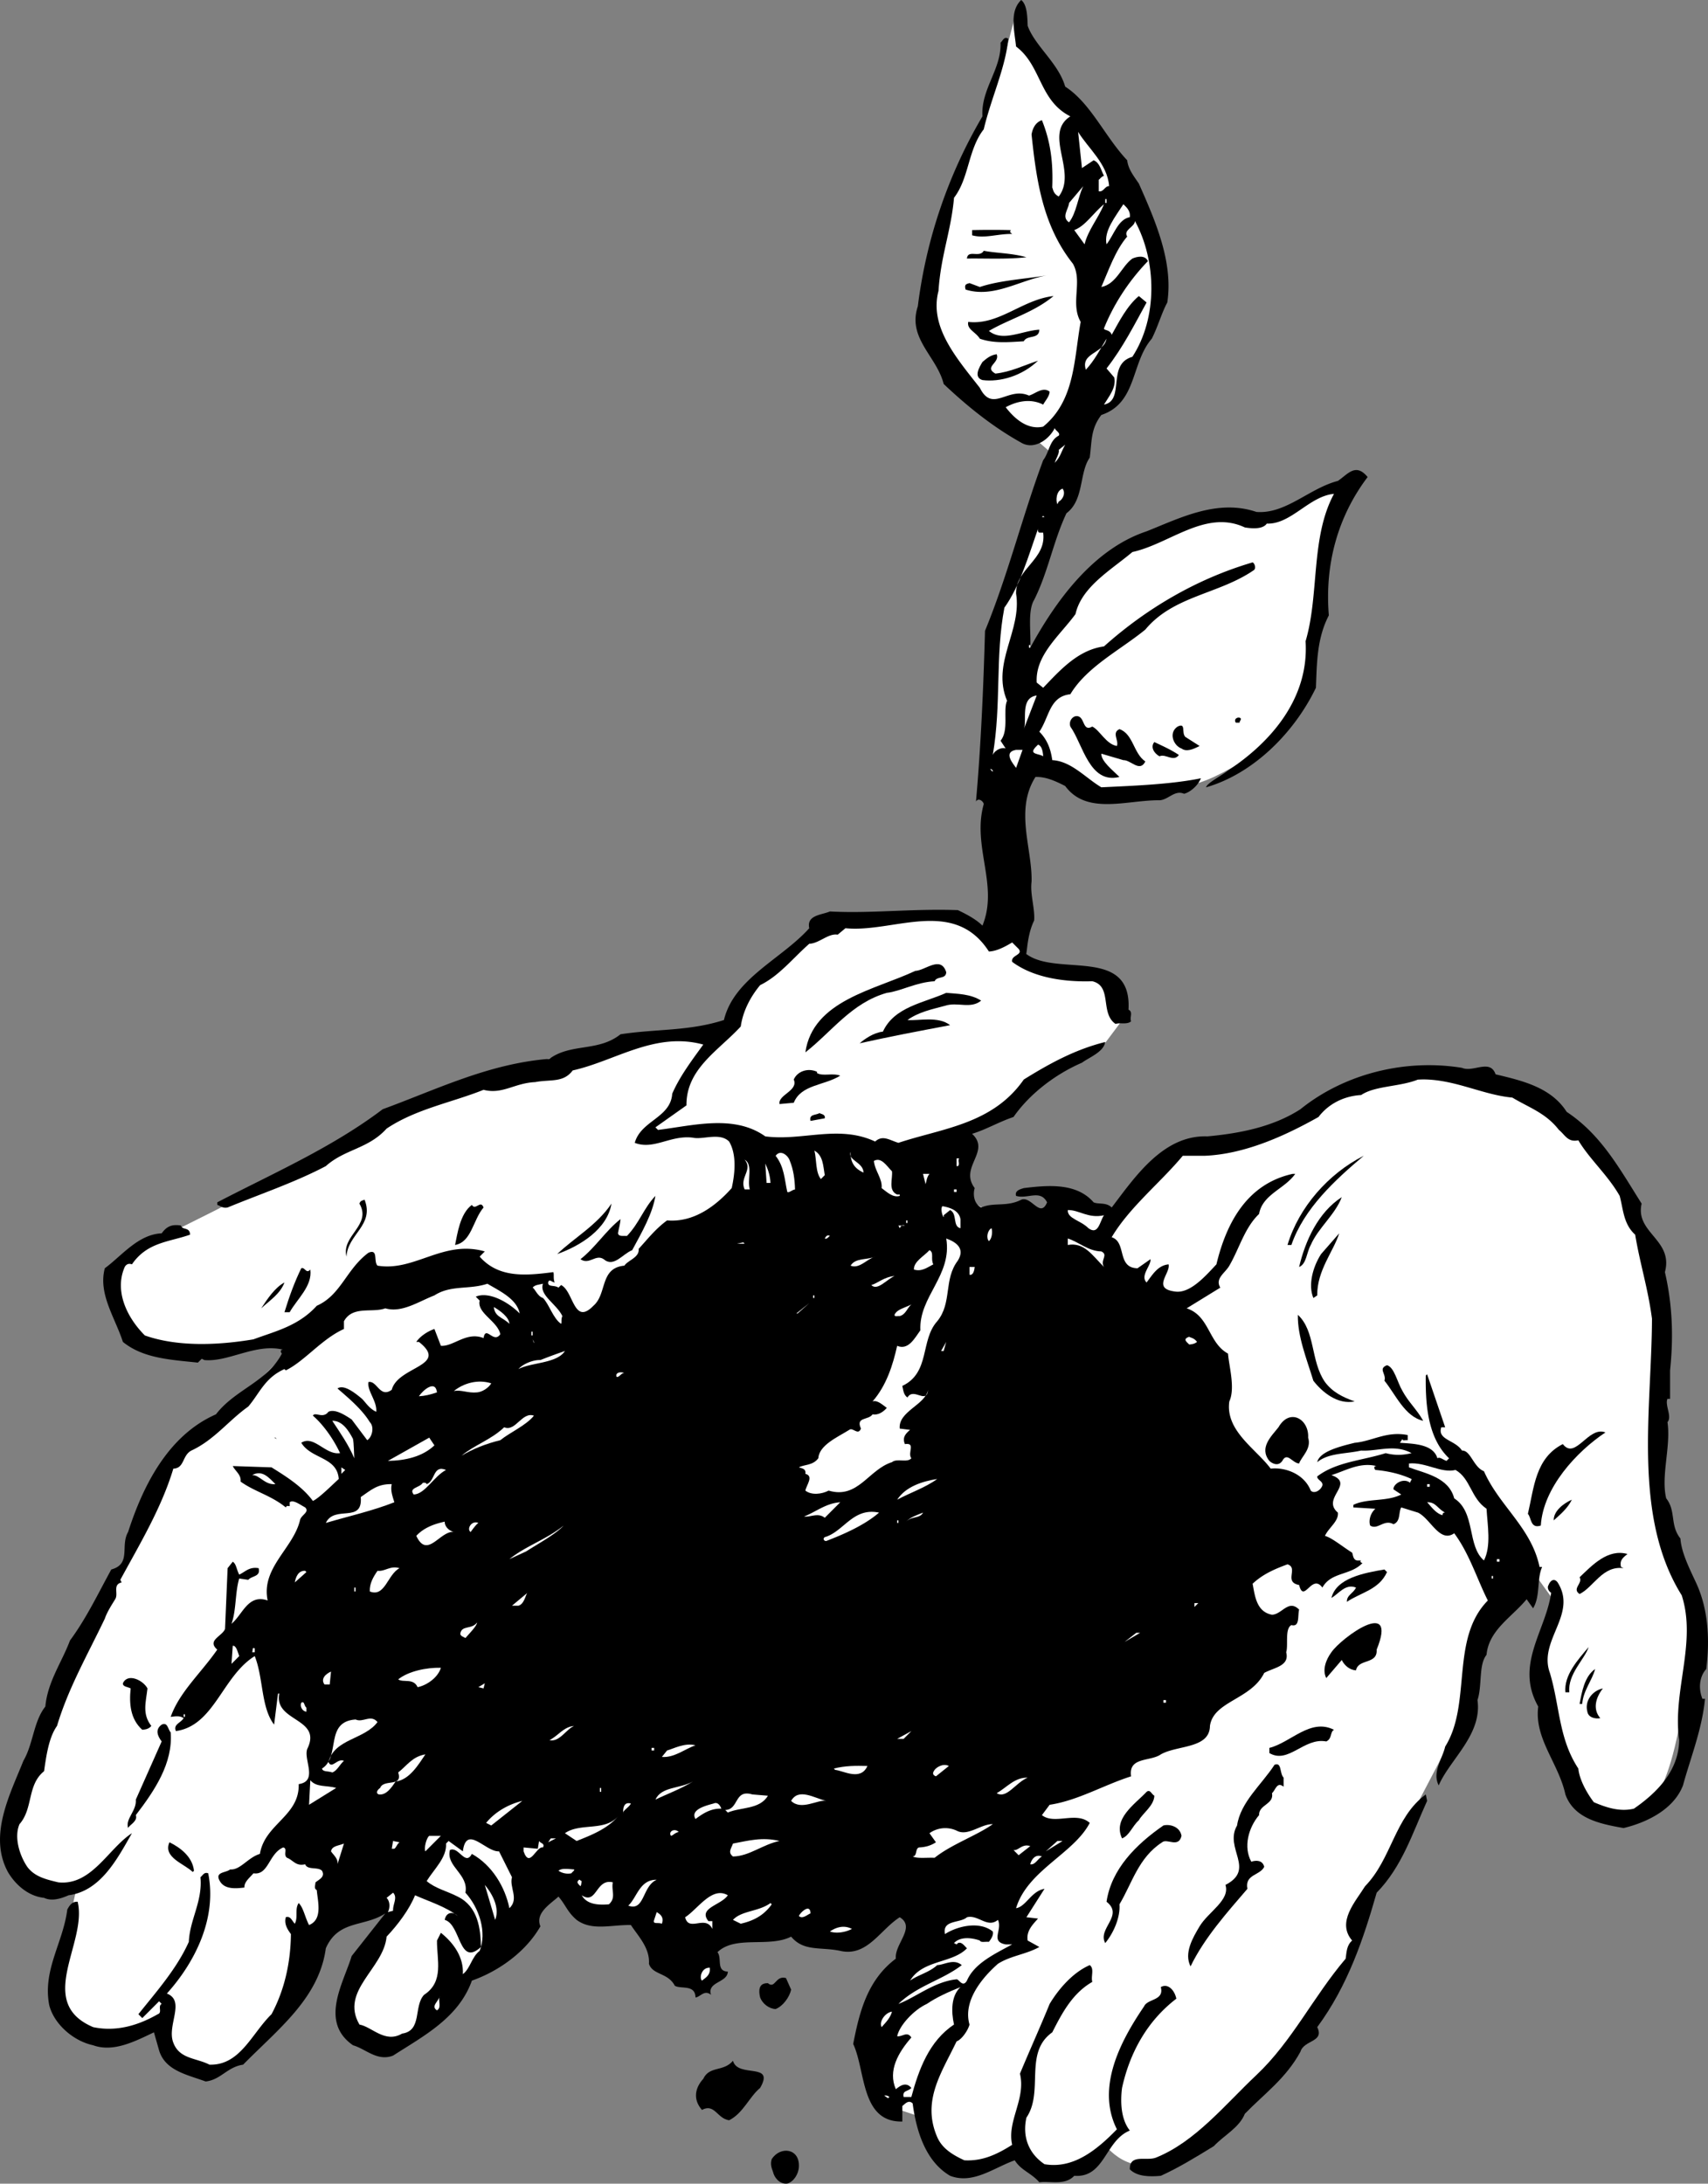<svg xmlns="http://www.w3.org/2000/svg" width="132.142" height="168.905"><rect width="100%" height="100%" fill="#808080" stroke="none"/><path fill="#fff" d="m84.91 10.297-3.203-3.2-3-6.5s-1.024 3.977-1.797 6.5c-.727 2.477-3.703 8.7-3.703 8.7s-1.774 6.527-1.297 8.8c.523 2.227 3 5.5 3 5.5l5 3.7 2.297 2 5.203-20.5-2.5-5m19.797 26.801-7.5 3.199s-5.524-1.473-10.297 2c-4.727 3.527-7 9.5-7 9.5l-1.5 7.3 6.5 2.2s5.273.527 9-1.2c3.773-1.773 6.773-4.523 7.297-7 .476-2.523 1.203-12 1.203-12l2.297-4m-17.797 41.7-1.203-3-6.297-1.5v-3.5l-3.5 1.3-2-1.5-10.203.7-3.297 2.8-3 3-1.203 2.2-7.797 1-7.5 2-9.5 3.3-7 4-7.703 4-3 1.5s-6.524 1.727-4.797 5.5c1.773 3.727 2.773 3.727 5.297 3.7 2.476.027 9.5-1.2 9.5-1.2l-4 4-6 5-4.297 9.2-4.703 9-4 11s-.274 2.527 1 3.8c1.226 1.227 4.203 1 4.203 1l-1.703 7.7s-.024 3.527 3.203 3.5c3.273.027 4.797-1 4.797-1s.726 4.027 3.703 3.8c3.023-.273 6.797-5.8 6.797-5.8l2.203-6 10.5-8.2 40 6.2-7 16.5 3 1s.523 3.527 2.797 3.8c2.226.227 4.5-1.5 4.5-1.5s1.476 1.727 3.5 1.7c1.976.027 3.203-2 3.203-2s2.023 3.027 5.5 1c3.523-1.973 10.5-11 10.5-11s2.523-3.223 3.5-6c1.023-2.723 3.297-7.5 3.297-7.5l4.703-9 1.5-7.2 4-4.8 1.797 2.5-1 5.3 2.5 9.7s4.226 3.527 6.5 0c2.226-3.473 2.703-14 2.703-14l-2.5-8.7-.703-18.3s-3.024-12.723-11.797-14.2c-8.727-1.523-17.5 3.7-17.5 3.7l-7.703 1.5-7.5 9-14-8.5 8-3.2 4.703-4 3.5-1.3 1.5-2"/><path d="M79.508 2c.574 1.574 2.375 2.875 2.902 4.7 1.973 1.273 3.074 3.874 4.797 5.698.078.676.476 1.176.902 1.801 1.274 2.875 2.676 6.074 2.2 9.2-.426.773-.727 1.874-1.2 2.8-1.625 1.875-1.125 4.973-3.902 5.899-.824 1.074-.723 1.976-.899 3.3-.824 1.176-.425 3.274-1.8 4.301-1.024 2.176-1.426 4.574-2.5 6.7-.524.874-.223 2.574-.301 3.699 1.976-3.625 4.875-7.625 9-9 2.578-1.024 5.476-2.524 8.5-1.5 2.277.175 4.078-1.825 6.3-2.399.778-.527 1.376-1.426 2.301-.3-2.324 3.074-3.324 6.773-3 10.699-.925 1.777-.925 3.675-1 5.601-1.726 3.574-4.925 6.676-8.5 7.7.075-.325 1.075-.825 1.7-1.301 3.375-2.223 6.277-5.625 6-10 1.074-3.625.375-8.024 2.199-11.399-1.922.176-3.324 2.375-5.2 2.301-.324.473-1.222.375-1.699.297-3.023-1.422-5.824 1.277-8.699 1.902-1.625 1.375-3.926 2.676-4.402 4.801-1.223 1.672-3.125 3.172-3 5.297l.5.402c1.277-1.324 2.676-2.926 4.703-3.199 3.273-2.926 7.172-5.227 11.5-6.5.172.074.273.473.098.598-2.723 1.875-6.223 1.976-8.399 4.601-1.926 1.574-4.527 2.875-5.8 5-1.626.176-1.626 1.774-2.399 2.899.574.574.875 1.277 1 2.199 1.473.078 2.574 1.375 3.797 2.101 2.578-.125 5.375-.226 7.703-.699-.227.574-.828 1.074-1.3 1.2-.727-.325-1.227.476-1.903.5-2.524-.024-5.625 1.175-7.297-1.102-.828-.422-1.527-.723-2.3-.7-1.626 2.575-.227 5.575-.302 8.102-.125.973.274 2.074.2 3-.426.875-.524 1.875-.598 2.598 2.375 1.777 8.172-.625 7.898 4.3.375.176.075.575.2.903-.325.273-.825.074-1.2.2-1.226-.825-.226-2.927-1.8-3.302-2.325.075-4.625-.324-6.2-1.5-.125-.523.875-.523.5-1l-.5-.5c-.625.375-1.226.676-1.8.7-2.723-4.223-7.426-1.426-11.098-1.801l-.602.5c-.726-.125-1.425.676-2.199.703-1.324 1.172-2.324 2.473-3.8 3.2-.727.874-1.325 1.972-1.5 3.198-1.727 1.875-4.227 3.274-4.2 6.102l-2.402 1.7.203.198c2.672-.324 5.875-1.226 8.297.5 2.875.375 5.676-.925 8.5.399.578-.524 1.078-.125 1.8.101 3.376-1.125 7.278-1.425 9.7-4.898 1.976-1.227 3.976-2.328 6.3-2.902-.124.777-1.222 1.175-1.8 1.601-2.024.875-4.024 2.375-5.297 4.2-1.125.374-2.125.976-3.203 1.3 1.476 1.375-1.024 2.574.203 4.2-.125.374-.125 1.175.5 1.5.973-.426 1.973-.024 3.098-.602.777-.324 1.476 1.476 2 .203-.524-1.027-1.524-.227-2.399-.5-.125-.426.375-.527.598-.602 1.875-.226 4.078-.425 5.402 1.102.375.172.973-.027 1.399.398 1.777-2.324 3.976-5.625 7.402-5.5 2.473-.226 5.074-.726 7.2-2.101 3.374-2.723 8.073-3.922 12.5-3.2.874.376 2.175-.722 2.597.5 1.976.477 4.277.977 5.5 2.903 2.676 1.773 4.078 4.375 5.8 7.098-.523 2.277 2.477 2.777 1.801 5.3.575 2.477.676 4.977.399 7.602v2.2h-.2c-.222.472.376 1.374 0 1.8.278 1.875-.523 4.172-.097 5.898.773.977.273 2.075 1.098 3.102.074 1.074.675 2.273 1.199 3.398.976 2.075 1.078 4.477.8 6.7-.523.574-.624 1.476-.3 2.3h.203c-.227 2.375-1.125 4.575-1.703 6.7-.723 1.875-2.824 2.875-4.598 3.3-1.824-.324-3.824-.726-4.5-2.601-.527-2.422-2.426-4.324-2.101-6.797-1.825-3.227.574-5.828 1-8.8-.223-.126-.325-.427-.2-.602.075-.223.375-.625.7-.2 1.574 2.477-1.524 4.477-.598 7 .773 2.575.672 5.075 2.2 7.399.073.777.573 1.777 1.198 2.601.875.375 1.977.774 3.102.5 1.773-1.226 3.473-2.925 3.5-5.3-.527-3.825 1.375-7.524.2-11.2-3.825-6.125-2.325-14.425-2.302-21.398-.324-2.426-.925-4.227-1.3-6.5-.926-.828-.926-2.027-1.2-3-.925-1.625-2.324-2.828-3.199-4.3-.824.175-1.027-.427-1.5-.802-1.027-1.324-2.324-1.726-3.601-2.5-2.426-.226-4.625-1.523-7.301-1.398-1.422.574-3.324.473-4.399 1.2-1.324.073-2.523.675-3.3 1.698-2.625 1.477-5.723 2.875-8.801 3h-1.7c-1.722 2.075-4.124 3.977-5.5 6.301 1.176.375.376 2.375 2 2.399l1-.7c.075.477-.824 1.274-.3 1.801.476-.625.875-1.324 1.703-1.402.172.676-1.328 1.875.5 2.101 1.172.176 2.375-1.226 3.2-2.101.773-3.223 2.374-6.223 5.898-7h.199c-.824 1.176-2.524 1.578-2.797 3.101-1.125 1.075-1.527 2.676-2.3 4-.325.575-1.126.977-.7 1.7l-2.602 1.601c1.774.574 1.676 2.676 3.2 3.5.074.973.574 2.676.101 3.7-.324 2.273 2.074 3.675 3.2 5.199 1.074-.125 2.574.375 3.1 1.699.274.277.774-.024.9-.399.074-.324-.426-.425-.399-.699 1.473-1.125 3.473-1.226 5.297-1.8.676.175 1.277.175 2 0-1.324-.727-2.625-.126-3.899-.2-1.226.274-2.523.176-3.398.899.172-.825 1.773-1.223 2.898-1.5 1.375-.125 2.477-.926 4.102-.598v.398c-.227-.023-.426.075-.402-.101l-.2.3c.977.075 2.575.075 2.899 1.2.176-.125.375.078.703.203l.2-.203c-1.727-1.625-1.825-4.422-1.802-6.399l.102-.101 1.398 4.101h-.3c-.325.977 1.074.977 1.601 1.801.676-.027.875 1.274 1.7 1.598 1.175 2.676 3.675 4.375 4.3 7.402h.2c-.426.973-.126 2.274-.7 3.2l-.5-.7c-1.125 1.375-2.926 2.375-3.101 4.301-.625.773-.325 2.375-.7 3.5.375 2.672-2.125 4.574-3 6.598-.523-1.024.274-2.024.5-3 2.075-3.325.375-8.325 3.301-11.301-.824-1.625-1.426-3.625-2.601-5.2-1.125.778-1.825-1.124-2.801-1.597l-1.297-.402c-.227.375-.027 1.074-.602 1.3-.726-.425-1.226.477-1.8.102-.125-.328-.024-.926.402-1.3l-1.703-.102v-.2c1.078-.523 2.578-.226 3.703-.8l-.602-.399c-.023-.426.774-.926 1.301-.5-.027-.125.074-.125.098-.3-.922-.426-1.922-.626-2.797-.7-.125-.125-.125-.324.098-.3-1.324-.325-2.426.374-3.5.699 1.875.675-.824 1.777.5 2.902.074.672-.723 1.172-1 1.797.574.176 1.277.777 2.101 1.3.074.176.074.575.399.602h.3c-.124.074-.023.176.102.2-.926.976-2.426.675-3.101 1.898-.825-1.125-1.426 1.277-1.801-.2-1.223-.222-.024-1.324-.899-1.597-1.027.375-1.925.773-2.699 1.5.172.875.274 2.172 1.5 2.398.774-.023 1.274-1.226 2.098-.398-.125.473.074 1.375-.598 1.2-.527.273-.226 1.573-.402 2.097.277 1.078-.926 1.176-1.7 1.601-1.023 2.075-3.925 2.176-4.199 4.102-.027 1.773-2.527 1.473-3.8 2.2-.825.573-2.524.175-2.301 1.698-2.125.676-4.125 1.875-6.301 2.2l-.598.8c.973.774 2.676-.324 3.7.602-1.227 2.375-4.825 3.672-5.7 6.598.774-.125 1.176-1.325 2.2-1.5l-1.399 2.199.899.101c-.426.477-.926.977-.801 1.7l.902.5c-1.027.574-2.226.675-3.203 1.3-1.223 1.075-2.723 2.875-2.2 4.7-.124.476-.624 1.175-1 1.3-1.124 2.375-2.722 4.575-1.5 7.399.376.875 1.177 1.375 2.102 1.8 1.375.075 2.473-.425 3.7-1.199-.426-1.824 1.074-3.523.601-5.5.672-1.625 1.574-3.625 2.297-5.398.676-1.125 1.777-2.426 3.102-3 .375.273.074.875.199 1.297-1.524.875-2.324 2.375-3.098 3.902-2.226 1.574-.625 4.574-2 6.598-.328 1.476.172 2.777 1.399 3.601 2.175.375 3.976-1.023 5.601-2.699-1.625-3.226.274-6.824 2.098-9.5.277-.625 1.574-.426 1.3-1.5.575-.324 1.075.274 1.2.899-2.324 1.777-3.625 4.277-4.2 6.902-.124.973-.124 2.375.602 3.297-1.926.777-1.926 3.676-4.3 3.5-.727.777-1.926.375-2.7.5-.625-.723-1.426-.922-1.902-1.7-1.625.575-3.223 1.876-5 1.2-1.926-1.125-2.625-3.524-2.899-5.598-.324-.324-.625.074-.8.2v1.199c-3.227.074-2.825-3.926-3.801-6 .476-2.426 1.074-4.926 3.3-6.598-.124-1.125 1.575-2.426.301-3.203-1.527.976-2.527 3.078-4.601 2.601-1.524-.324-2.824.075-3.801-1.101-1.723.875-4.324-.125-5.7 1.203.376.473-.124 1.473.802 1.5-.024.875-1.625.773-1.301 1.797-.524-.422-.824.176-1.2.203-.023-1.027-1.124-.625-1.601-.902-.523-1.024-1.723-.825-2-1.7.078-1.226-.824-2.125-1.398-3-1.524-.023-3.024.477-4.2-.398-.726-.625-.824-1.125-1.402-1.8-.625.573-1.824 1.273-1.398 2.3-1.125 1.973-3.227 3.473-5.301 4.2-1.024 2.874-3.723 4.273-6.098 5.8-1.226.473-2.125-.527-3.101-.8-2.625-1.825-.727-4.825-.102-6.903L29.809 148c-1.625 1.074-3.625.473-4.602 2.7-.523 3.874-3.723 6.273-6.398 9-1.227.175-1.727 1.175-2.899 1.3-1.426-.527-3.125-.828-3.601-2.402l-.399-1.399c-1.426.676-3.125 1.574-4.703 1-1.523-.324-3.023-1.625-3.398-3.101-.524-2.723 1.074-4.825 1.398-7.399.176-.324.375-.625.8-.601.778 3.175-3.323 7.777 1.2 9.699 1.777.375 3.477-.125 5-1 .375-.125-.023-.625.3-.797l-.198-.203-1.301 1.3-.301-.3c1.375-1.723 2.977-3.524 3.902-5.598.074-1.726 1.075-3.125.899-5 .176-.125.277-.426.601-.3.676 3.374-.925 6.773-3.199 9.3 1.473.574-.027 2.473.5 3.801.473 1.273 1.774 1.172 2.797 1.7 2.375.073 3.277-2.427 4.8-3.903.977-1.824 1.477-3.922 1.5-6.2-.323-.425-.523-.824-.398-1.3.375-.125.473.277.7.5.273-.524-.024-1.125.3-1.598.375.375.473 1.074.801 1.7 1.074-.426.672-1.825.598-2.7-.223-.125-.125-.324-.098-.601.273-.223.773-.426.5-.899-.328-.324-1.125-.027-1.3-.5-.727.176-.927-.324-1.403-.5-.324-.226.078-.726-.297-.8-1.125.476-1.125 2.175-2.3 2-.325.374-.727.675-.7 1.101-.625.074-1.527.172-1.902-.5-.426-.727.476-.625.8-.902.774.074 1.375-.926 2.301-1.2.375-2.324 3.074-2.925 3-5.398 1.574-.227.274-2.027.7-2.8 1.074-2.325-2.626-2.028-2.2-4.2h-.101l-.301 2.398c-1.024-1.324-.824-3.625-1.5-5.3-2.524 1.574-3.125 5.375-6.098 5.8-.226-.523.375-.625.598-1-.324-.226-.723-.125-1-.101.676-1.922 2.375-3.422 3.601-5.2-.824-.722.375-1.023.602-1.597l.2-4.703.398-.5c.277.176.277.578.5 1 .476-.223.777-.625 1.5-.5.175.676-.524.578-.801.902l-.7-.101c-.324 1.074-.222 2.476-.597 3.5.875-.723 1.273-2.325 2.797-1.801-.524-2.524 1.976-4.024 2.5-6.2.078-.425.777-.624.402-1-.426-.222-.926-.624-1.199-.398v.301c-.227-.027-.227-.027-.3.098-1.126-.926-2.427-1.223-3.5-2 .073-.524-.427-.825-.602-1.2l3 .102c1.074.672 2.375 1.473 3.199 2.598.476-.223 1.375-1.125 2-1.7-.125-1.726-2.125-1.523-2.899-2.8.977-.625 1.875.976 3 .8-.523-1.125-1.324-2.226-2.101-2.898.176-.328.777.273 1.203-.3.473-.227 1.172.175 1.797.597l1.203 1.601c.375-.226.574-1.023.2-1.398-.626-1.027-1.727-1.926-2.5-2.602.472-.324 1.273.274 1.898.801.277.274.574.774 1.101 1 .074-.824-.726-1.625-.601-2.3.675-.126.875 1.273 1.8.601.477-1.828 4.477-1.828 2.102-3.703h-.203c.277-.422.875-.824 1.402-1l.5 1.3c.973.075 1.973-1.124 3.301-.597.172-1.027.773.473 1.297-.3-.223-1.028-1.824-1.626-1.598-2.602l-.3-.301c.976-.422 2.476.375 3.398 1.3-.223-1.124-1.524-1.722-2.5-2.3-1.422.476-2.824.078-4.098.902-1.226.473-2.527 1.375-3.8 1-1.024.375-2.524-.226-3.2 1v.598c-1.726.777-3.027 2.476-4.5 3.203l-.101-.102c-1.524.676-1.926 1.875-2.801 2.899-1.524 1.078-2.625 2.578-4.399 3.402-.726.375-.523 1.375-1.398 1.399-.926 3.074-2.625 5.875-4.102 8.601l.102.2c-.727.175-.227.874-.5 1.3-.227.375-.625.973-.8 1.5-1.325 2.774-2.825 5.375-3.7 8.301-.625.875-.828 2.273-1 3.5-1.328 1.074-.828 2.875-1.902 4.098-.426.976-.024 2.375.601 3.3.574.774 1.473.977 2.399 1.2 2.574.277 3.875-2.625 5.699-3.801-1.125 1.976-2.422 4.476-4.899 4.8-.625.278-1.324.477-1.898.2-1.227-.125-2.227-1.024-2.8-2-1.528-2.824.175-6.024 1.198-8.598.774-1.324.774-3.027 1.7-4.199.175-1.926 1.277-3.426 1.902-5.102 1.273-1.726 2.172-3.625 3.2-5.5 1.573-.425.675-1.824 1.3-2.898 1.074-3.328 2.973-7.426 6.797-9.102 1.476-1.925 3.976-2.523 5.101-4.699-.125-.125-.125-.324.102-.3-2.125-.524-4.227.976-6.102.8l-.199-.101-.3.3c-2.126-.226-4.227-.324-5.801-1.601-.625-1.922-1.926-3.723-1.399-5.7 1.274-.925 2.574-2.624 4.399-2.699.375-.523.777-.726 1.5-.601.074.375.675.078.699.703-1.625.574-3.324.574-4.5 2.297-.324-.125-.524.078-.598.3-.726 1.778.176 3.778 1.598 5.2 2.476.875 5.578.777 8.402.3 1.676-.624 3.473-1.023 4.899-2.597 1.875-.828 2.277-2.828 4-4.102.777-.324.375.676.699 1 2.875.477 5.078-2.023 8.3-1.101l-.398.402c1.473 1.676 3.574 1.473 5.7 1.2.074.175-.024.476.101.8-.227-.027-.426-.324-.5 0-.027.375.473.176.797.399l.203-.2c.973.477.973 3.176 2.5 1.602 1.074-.926.473-2.926 2.398-3.102.274-.425 1.176-.625 1.102-1.3.672-.723 1.273-1.524 2.2-2.2 2.073.176 3.773-1.125 5-2.5.273-1.226.374-2.625-.2-3.601-.727-.723-2.027-.125-2.8-.297-1.727-.227-3.028.973-4.5.398.472-1.726 2.773-1.925 2.898-3.8.574-1.325 1.476-2.524 2.402-3.801-3.727-1.024-6.828 1.277-10.102 2-.726.976-1.726.676-2.898.902-1.625.074-2.527.973-4 .598-2.426.976-5.227 1.476-7.5 3-1.426 1.578-3.227 1.578-4.703 2.902-2.422 1.274-5.125 2.176-7.598 3.2-.426.074-.527-.126-.8-.2V93c4.273-2.227 8.874-4.227 12.8-7.203 4.176-1.524 8.176-3.524 12.899-3.899 1.675-1.226 3.777-.523 5.5-1.898 2.777-.426 5.277-.227 8-1.102.777-3.226 4.476-4.726 6.601-7.101-.226-1.024.973-1.024 1.598-1.297 3.176.172 6.277-.227 9.902-.102.574.274 1.375.676 1.899 1.2 1.277-3.125-.825-6.125.101-9.399-.027-.226-.426-.527-.601-.199.375-4.227.574-8.727.699-13.203 1.777-4.324 2.875-8.824 4.5-13.2.476-.624.476-1.523 1.203-1.898.172-.226-.328-.426-.3-.601-.427.875-1.528 1.675-2.5 1.199-2.227-1.223-4.227-2.824-6.102-4.598-.524-2.125-2.825-3.527-2-6a38.305 38.305 0 0 1 5-14.699c-.125-2.125 1.476-3.625 1.402-5.703.172-.125.273-.524.598-.297-.223 2.273-1.325 4.574-1.899 7-1.226 1.574-1.125 3.773-2.3 5.297-.227 2.578-1.024 4.476-1.2 7.203-.726 2.773 1.375 5.172 3.2 7.5.976 1.973 2.175-.125 3.8.598.473-.125 1.074-.723 1.598-.301-.024.375-.324.676-.5 1-1.024-.524-2.125-.223-2.899.203.676.875 1.676 1.773 2.899 1.5 2.476-2.027 2.375-5.227 2.902-8.102-.824-1.425.176-3.125-.601-4.5-2.325-2.925-2.825-6.425-3.2-10 .075-.425.274-.925.801-1.101.676 1.676.875 3.277.801 5.203.074.172.074.473.5.7 1.473-1.927-1.227-4.825.898-6.2-2.425-1.227-2.226-3.926-4.199-5.402-.125-1.223-.527-2.723.399-3.598.476.375.476 1.375.5 2"/><path fill="#fff" d="M85.808 14.398c-.324-.023-.425.477-.8.399v-.899c.074-.023.175-.226.402-.3-.227-.426-.328-1.024-.8-1.2l-.903.602-.297-2.8c.773 1.273 2.273 2.472 2.398 4.198M82.707 17.2c-.625-.427-.024-1.028 0-1.5l1.101-1.302c-.425.875-.523 2.075-1.101 2.801m2.801-1.499h.101v-.302h-.101v.301m-1.598 3.199-.8-1.101c.874-.324 1.472-1.324 2.3-2-.426 1.078-1.227 1.976-1.5 3.101m3.5-2.101c-.926.176-1.227 1.375-1.8 2.101-.227-1.023.675-2.125 1.3-3.101.172.176.574.476.5 1m.2 10.801c-2.028.574-.528 3.375-2.2 3.699.375-.625.973-1.324.797-2.098l-.598-.699c1.274-1.625 2.176-3.426 3.098-5.102l-.598-.5c-.926.774-1.527 1.977-2.101 3-.125-.425-.625-.324-.598-.5.773-1.925 1.973-3.726 3.398-5.199-.226-.527-.925-.324-1.199-.199-.824.574-1.226 1.973-2.402 2.2.578-1.325 1.078-2.825 2-3.903-.324-.524.578-.723.601-1.2 1.676 3.075 1.774 7.477-.199 10.5"/><path d="M78.207 17.797c-.125.176-.024.176.101.3-1.125-.023-2.125.376-3.101.102v-.402a64.028 64.028 0 0 1 3 0m1.203 2.101c-1.527.176-3.328.075-4.602.102.075-.727.977-.027 1.301-.602.875.176 2.176.176 3.301.5m1.598 1.399c-2.125.375-4.125 1.777-6.301 1.101-.125-.425.078-.425.3-.5l.801.301c1.575-.527 3.575-.625 5.2-.902m.5 1.601c-1.524 1.274-3.426 1.774-5 2.7 1.074.875 2.574-.024 3.902-.098-.027.773-.926.375-1.203.898-1.223.075-2.324.176-3.399-.199-.324-.527-1.023-.726-.898-1.3 2.375.273 4.172-1.727 6.598-2"/><path fill="#fff" d="M84.008 28.598c-.426-1.325 1.375-1.223 1.601-2.399-.527.875-.926 1.676-1.601 2.399"/><path d="M77.11 27.398c.273.676-1.028.977-.102 1.5 1.175-.125 2.175-.625 3.3-1-1.226 1.176-2.925 1.676-4.3 1.5-.723-.226-.223-1.023 0-1.398.277-.227.574-.527 1.101-.602"/><path fill="#fff" d="M81.61 35.797c.073-.324.374-.723.3-1l.5-.399c-.328.575-.328.875-.8 1.399m.3 3-.102.203c-.125-.227-.125-1.027.399-1.203.277.375-.024.875-.297 1M80.61 40l.097-.102.101.102zm-.2 1.2h.297c.277 2.073-2.125 2.773-2.098 4.698.473 2.875-1.926 5.375-.699 8.301-.328.774.172 2.274-.5 3.098l.398.601c-.226-.125-.824.075-1 .5.676-3.925.176-7.625.899-11.398 1.176-1.625 1.875-4.027 2.601-6.102-.023.075-.023.274.102.301m-.8 8.899h.097v-.2h-.098v.2m-.101.402-.098.297.098-.297m-.301 5.898c.277-.625-.324-2.425 1-2.601l-1 2.601"/><path d="M84.508 56.2c.574.273 1.074 1.374 1.902 1.5.172-.427-.426-1.028.2-1.302 1.073.375 1.073 1.875 2 2.5-.427.875-1.126-.125-1.7-.101l-1.703-.5c-.024.578.875 1.277 1.402 1.8-2.324.575-2.824-2.523-3.8-3.898-.126-.324.074-.726.398-.8.777-.126.476 1.273 1.3.8m11.501-.601c-.024.175-.125.175-.098.3h-.3c-.227-.324.273-.523.398-.3M91.707 57l1.101.7c-.523.273-1.023.472-1.398.198-.625-.226-1.027-1.226-.3-1.699.675-.324.273.473.597.801m-.5 1.398c-.422.575-1.024-.125-1.5.102-.422-.227-.723-.727-.399-1.102.575.274 1.274.575 1.899 1"/><path fill="#fff" d="M80.707 58.5c-.324-.227-1.125-.125-.598-.703l.2-.2c.273.075.374.477.398.903m-2.097.898c-.227-.324-1.028-1.226 0-1.398h.5l-.5 1.398m-1.802.2v.101l-.199-.199c.074-.027.074-.027.2.098"/><path d="M73.207 75.2c-.024.573-.723.273-.899.698-1.425.075-2.625.774-3.699.899-2.726.777-4.226 2.976-6.3 4.601.574-4.023 5.374-4.824 8.5-6.3.773-.024 1.976-1.223 2.398.101m2.703 2.199c-.828.676-1.828.075-2.8.399-1.028.277-2.028.476-2.903 1.101.875.075 2.375-.324 3.3.399-2.523.476-4.624.875-7 1.402.376-.324 1.075-.824 1.801-.902.875-1.922 3.176-2.223 4.899-3 .875.078 1.875.078 2.703.601M63.207 83c.476.273 1.176-.027 1.8.2-1.222.773-3.023.675-3.597 2.097l-1.102.101c-.125-.726 1.477-1.023 1.102-1.898.273-.625 1.074-.926 1.797-.602V83m.601 3.5-1.101.2c-.125-.528.375-.427.703-.602.074.074.473.074.398.402"/><path fill="#fff" d="m63.808 90.898-.3.301c-.426-.527-.325-1.527-.5-2.199.675.375.675 1.172.8 1.898M61.508 92c-.325.074-.426.273-.598.2-.227-1.028-.227-1.927-.902-2.802.375-.523.976-.023 1.101.399.274.676.375 1.375.399 2.203m5.3-1.3c-.726-.325-1.023-.825-1-1.602-.226.675.977.777 1 1.601"/><path d="M105.508 89.398c-2.223 1.875-4.625 4.075-5.598 6.899h-.3c.874-2.922 3.175-5.524 5.898-6.899"/><path fill="#fff" d="M74.207 89.598c-.125.175.078.476-.098.601h-.101v-.601h.199M58.008 92h-.399c-.426-.926.676-1.527 0-2.3.676.374.176 1.573.399 2.3m11-1.402c.074.574-.325 1.476.402 1.8h.2v.102c-.528.172-1.028-.328-1.403-.602.078-.726-.524-1.324-.598-2.101.574-.324.973.375 1.399.8m-9.398.903h-.302l-.101-1.5c.176.375.375.875.402 1.5m12.301-.703c-.227.277-.227.578-.3.8l-.2-.8h.5m1.898 1.403h.2V92h-.2v.2"/><path d="M48.91 96.7c-.727.273-1.426 1.374-2.203.698-.625-.425-1.125.477-1.797 0 1.172-.925 1.973-2.226 3.098-3.101-.024.375-.125.676-.2 1.101.075.274.375.176.7.2.976-1.024 1.277-2.125 2.199-3.098-.223 1.375-1.024 2.773-1.797 4.2m54.898-4.102c-.523 1.375-1.824 2.375-2.398 3.699-.328.578-.328 1.476-.902 1.703.476-2.027 1.476-4.227 3.3-5.402m-75.601.199c.777 1.976-1.324 2.676-1.399 4.402-.425-1.625 1.977-2.426 1-4.101.075-.223.176-.223.399-.301M43.11 97c1.273-1.227 3.073-2.227 4.198-3.902-.324 1.976-2.425 3.277-4.199 3.902m-5.699-3.602c-.828.977-.926 2.676-2.203 2.899.176-.824.375-2.422 1.3-3.098.278.473.676-.426.903.2"/><path fill="#fff" d="M74.308 94.297V95c-.625-.125-.226-1.125-.8-1.402l-.5.402c.074.473-.325-.426-.098-.703.473.078 1.273.277 1.398 1M85.41 94c-.328.473-.426 1.574-1.203 1-.625-.625-1.625-.727-1.598-1.402.875-.024 1.574.675 2.801.402m-15.3.598h.097v-.2h-.098v.2m-.101.199c-.223-.125-.325.078-.399.203l-.101-.203h.5m6.5 1.203c-.223-.227-.125-.828.199-1 .078.172.078.773-.2 1"/><path d="m101.91 100.2-.3.198c-.427-1.023-.028-2.425.597-3.398l1.402-1.602c-.426 1.375-1.726 2.875-1.699 4.801"/><path fill="#fff" d="M64.207 95.598c-.125.074-.223.277-.399.199.075-.125.176-.324.399-.2M74.11 97.5c-1.126 1.473-.427 3.273-1.602 4.7-1.325 1.472-.524 3.972-2.7 5 .075.273.075.675.399.898.476-.825 1.476.574 1.601-.598-.226 1.172-2.324 1.672-2.199 3l.801.098c-.328.277-.625.574-.402 1.101.875-.125.175.676.5 1.098-.325.375-1.125-.023-1.5.3-1.825.575-2.625 2.876-4.899 2.2-.527.277-1.324.375-1.8 0 .074-.422.675-1.125 0-1.297.074-.426-.325-.426-.5-.5.374-.227 1.074-.125 1.5-.703.074-1.024 1.476-1.625 2.398-2.2.277-.222.676.477.902-.097-.426-.926.574-.625.899-1.102.375.075.777-.125 1.101-.5-.324-.226-.726-.625-1.101-.5 1.074-1.226 1.574-2.824 1.902-4.3.875.375 1.375-.625 1.797-1.2-.125-2.625 2.476-4.226 2-7.101.777.277 1.476.777.902 1.703m11.098-.703c.578.277-.125.676.203 1.203-.926-.926-1.527-1.926-2.8-1.703v-.5c.874.277 1.573.976 2.597 1M57.008 96.2l.5-.102.101.101zm0 0"/><path fill="#fff" d="M72.207 97.797c-.524.277-.922.578-1.5.402-.024-.625.777-1.027 1.203-1.5.375.176.074.676.297 1.098m-4.5-.597c-.625.175-1.223.972-1.899.698.375-.625 1.274-.425 1.899-.699M75.41 98c-.027.273-.125.672-.402.598V98h.402"/><path d="M24.008 98.2c.175 1.273-1.024 2.273-1.598 3.3h-.402c.375-1.227.777-2.328 1.3-3.402.274-.125.375.476.7.101"/><path fill="#fff" d="M69.207 98.7c-.625.273-1.324 1.175-1.797.698.473-.125.973-.625 1.797-.699"/><path d="M20.207 101.2c.476-.727 1.078-1.626 1.8-2-.324.874-1.124 1.374-1.8 2"/><path fill="#fff" d="M42.008 99.297c-.325.875 1.074 1.578 1.5 2.5-.125.277-.024.476-.098.601-.625-.425-.926-1.523-1.402-2-.426-.125-.625-.726-.801-.8.176-.223.476-.223.8-.301m20.903 1.101h.098v-.199h-.098v.2m-1.3 1.199 1-.801-.903.8zm8.898-.7c-.325.274-.426.774-.899.899-.125-.024-.426.078-.402-.098.176-.426.777-.527 1.3-.8m-31.097 1.499c-.527-.523-1.125-.523-1.203-1.3.476.277 1.176.777 1.203 1.3"/><path d="M102.508 106.898c.574.774 1.375 1.176 2.3 1.5-1.324.274-2.523-.726-3.199-1.601-.527-1.723-1.226-3.422-1.199-5.098 1.375 1.274.973 3.574 2.098 5.2"/><path fill="#fff" d="M41.11 103.297h.097V103h-.098v.297m51.501.5c-.227.176-.427.176-.602.203-.223-.227-.524-.426 0-.602.074.075.375.075.601.399m-51.301.101-.101-.3.101.199zm31.5.602.399-.703-.2.703zm-32.698 1.398c.374-.425 1.175-.726 1.698-.699a40.394 40.394 0 0 1 1.899-.699c-.625.973-2.625.875-3.598 1.398"/><path d="M108.508 107.598c.476.875 1.074 1.375 1.601 2.3-1.426-.324-2.125-2.023-3-3.101.176-.524-.527-.922.2-1.2.574.176.773 1.278 1.199 2"/><path fill="#fff" d="M48.308 106.2c-.226-.028-.425.374-.601.3-.125-.328.277-.426.601-.3m-10.3.8c-.223.375-.723.672-1.098.7-.727.073-1.227-.227-1.8-.102.773-.625 1.874-.926 2.898-.598m-4.2.7c-.523.175-.925.273-1.398.3.273-.426 1.273-1.328 1.398-.3m7.5 1.8c-.625.773-1.824 1.273-2.601 1.898-1.125.274-2.125.676-3 1.2.976-.825 2.277-1.223 3.3-2.2.876.375 1.376-1.226 2.301-.898"/><path d="M101.207 111.2c.277.874-.524 1.472-.7 2-.523-.028-.925-.927-1.3-.2-.324.473-.824.172-1 0-.824-1.027.176-1.926.703-2.602.875-1.523 2.375-.625 2.297.801"/><path fill="#fff" d="M27.308 111.297c.075.375.075 1.078.102 1.5-.426-1.024-1.125-2.024-1.703-2.899.777-.023 1.277.774 1.601 1.399"/><path d="M124.207 110.797c-2.223 1.476-4.824 4.277-5 7.203-.824.273-.723-.625-1-.902.476-2.024.578-4.325 2.703-5.399.973 1.274 1.973-1.426 3.297-.902m-102.797.5-.203-.098h.101zm0 0"/><path fill="#fff" d="M33.61 111.797c-.927.875-2.227 1.176-3.602 1.203l3.199-1.8.402.597m79.001 1.903c1.175.675 1.175 2.175 2.398 3 .074 1.273.375 2.874-.2 4-1.324-1.126-.625-3.727-2.3-4.802-.426-1.625-2.223-1.925-3.5-2.398v-.3c1.277-.126 2.476.773 3.601.5m-86.199.3v-.5l.297.2zm8.098-.3c-.926.472-1.625 1.874-2.5 1.898-.426-.524.476-.524.699-.899.078-.027.277-.027.3.098.676-.223.477-1.524 1.5-1.098m-13.199 1.098c-.824.078-1.226-.723-1.8-.7.777-.425 1.277.176 1.8.7m51.2-.399c-.926.676-2.125 1.075-3.098 1.602.672-1.027 1.973-1.426 3.098-1.602m-42.2.399c-.125.476.075.976.2 1.402-1.723.676-3.524 1.074-5.301 1.598.676-1.422 2.875.078 2.703-2 .773-.524 1.273-1.024 2.398-1"/><path fill="#fff" d="M110.41 115h.2v-.203h-.2V115"/><path d="M120.207 117.598c-.024-.723.777-1.325 1.402-1.598-.324.672-.926 1.172-1.402 1.598"/><path fill="#fff" d="M63.808 117.398c-.523-.425-1.125-.023-1.601-.101.875-.324 1.676-1.024 2.8-1.098l-1.199 1.2m48-.399a.163.163 0 0 0-.199.2c-.527-.126-.926-.727-1.199-1 .672-.028.773.472 1.398.8m-43.8 0c-1.125.973-2.723 1.672-4.098 2.2-.227-.028-.227-.227-.102-.302 1.477-.425 2.176-2.324 4.2-1.898m3.402 0c-.227.473-.926.273-1.3.7.273-.325.874-.528 1.3-.7m-36.203 1.5c-1.125-.227-2.125 2.172-3 .297.578-.625 1.375-.922 2.203-1.098-.027.375.375.774.797.801m1.801-.703c-.223.176-.426.476-.598.703-.328-.227.074-.926.598-.703m32.402 0h.098v-.2h-.098v.2M40.707 120l-1.297.598c1.273-1.024 2.875-1.524 4.2-2.598-.626.672-1.927 1.375-2.903 2"/><path d="M125.91 120.2c-.328.273-.625.472-.5 1l.2.097c-1.626-.223-2.325 1.476-3.403 2-.625-.422.277-.824 0-1.297.976-.926 2.176-2.227 3.703-1.8"/><path fill="#fff" d="M115.808 120.598h.2v.199h-.2v-.2m-84.898.7c-.926.476-1.125 2.277-2.3 1.8-.028-.624.273-1.124.597-1.597.578.074.976-.426 1.703-.203"/><path d="M107.308 121.598c-.625 1.375-2.023 1.574-3.101 2.3-.024-.523.476-.625.703-1.101-.828-.324-1.328.476-1.902.8.375-1.523 2.476-1.925 4.101-2.199l.2.2"/><path fill="#fff" d="M22.808 122.398c.075-.425.274-.925.801-.898l.098.098-.899.8m92.602-.3h.098v-.2h-.098v.2m-88 1h.098v-.301h-.098v.3m12.7 1.103h-.5l1.198-1c-.125.073-.226.874-.699 1m52.301.097V124h.297zM36.008 126.7c-.223-.126-.325-.126-.399-.302.074-.726.875-.324 1.301-.898-.027.273-.527.773-.902 1.2"/><path d="M106.508 127.598c.074 1.175-1.426.675-1.598 1.601-.527-.027-.926-.426-1.102-.8l-1.199 1.398c-.324-.625-.027-1.422.399-2 .777-1.125 5.175-4.324 3.5-.2"/><path fill="#fff" d="m87.008 127 .902-.703h.297zm-68.5 1.098-.598.601.098-1.402c.277-.024.375.476.5.8"/><path d="M121.41 130.898h-.3c-.126-1.324.972-2.523 1.8-3.5-.328.977-1.625 2.075-1.5 3.5"/><path fill="#fff" d="M19.707 127.797h-.2c.075-.125-.023-.422.2-.297v.297M34.11 129c-.227.773-1.126 1.375-1.802 1.5-.324-.727-1.125-.328-1.5-.602.774-.625 2.176-.925 3.301-.898"/><path d="M122.41 131.797h-.203c.176-.922.375-2.125 1.203-2.7-.227.876-.926 1.676-1 2.7"/><path fill="#fff" d="M25.11 130.297c-.325-.422.073-.824.5-1l-.102 1h-.399"/><path d="M11.41 130.598c-.125 1.074-.426 1.976.297 2.902-.223.273-.524.273-.7.297-.925-.824-1.023-2.024-.898-3.2-.226-.124-.625-.124-.601-.398.375-.824 1.574-.226 1.902.399"/><path fill="#fff" d="m37.008 130.5.5-.3-.098.398zm0 0"/><path d="M124.008 130.598c-.524.675-.825 1.574-.2 2.3-.324.075-.925-.023-1-.5-.226-.824.375-1.625 1.2-1.8"/><path fill="#fff" d="M23.707 132.098v.3c-.324-.023-.524-.425-.399-.699.274-.125.176.176.399.399m66.301-.398h.199v-.2h-.2v.2m-75.8 1.097h.101v-.2h-.101v.2m15 .403c-1.024 1.374-3.324 1.273-3.797 3.097.273.578.672-.324 1.2-.098-.325.274-.528.774-.903.899-.324-.125-.723-.024-.797-.301 1.473-.922.172-3.625 2.598-3.797.574.273 1.175-.426 1.699.2"/><path d="M13.207 134c.176 2.375-1.223 4.473-2.7 6.398.176.477-.523.774-.597 1-.227-.726.672-1.324.598-2.199l2-4.5c-.325-.426-.524-.926 0-1.3.476-.227.476.374.699.601m90-.203c-.324.176-.125.676-.598.902-1.726-.324-2.926 1.774-4.402.899v-.399c1.676-.426 3.176-2.324 5-1.402"/><path fill="#fff" d="M44.41 133.5c-.625.273-1.125 1.273-1.902 1.098.675-.325 1.074-1.024 1.902-1.098m25 1 1.098-.602-.598.602zm-15.602.5c-.824.273-1.625.973-2.601.898l.402-.5c.473-.125 1.375-.625 2.2-.398m-3.399.398h.2v-.199h-.2v.2m-17.5.301c-.527.773-1.227 1.972-2.3 2.097-.325.476-.727 1.078-1.302 1-.324-.125-.023-.422.102-.5.273-.723 1.773-.024 1.398-1.2.676-.523 1.075-1.222 2.102-1.398m34.2.899c-.528 1.175-1.825.375-2.5.3l-.102-.101c.875-.223 1.675-.223 2.601-.2m6.301.001-1 .8c-.328-.125-.227-.324-.102-.5.176-.226.676-.523 1.102-.3"/><path d="M99.308 137.5v.7c-.523-.427-.625.273-.898.5.172.874-1.027.874-1 1.698-.828.977-1.227 2.477-.602 3.602.375-.125.875-.125 1 .398-.324.676-1.523.575-1.3 1.7-1.524 1.777-3.325 3.777-4.399 6-.527-1.024.176-2.223.7-3.098.675-1.125 2.374-2.027 2-3.203 2.374-1.223-.126-2.824.898-4.598.277-1.824 1.875-3.125 2.902-4.699.574-.227.375.672.7 1"/><path fill="#fff" d="M79.508 137.5c-.926.375-1.625 1.672-2.399 1.2.774-.427 1.375-1.227 2.399-1.2m-53.5.797-2.098 1.3.098-1.898c.476.574 1.277.375 2 .598m27.602-.5c-.927.578-2.028.976-2.903 1.402.476-1.027 1.875-.824 2.902-1.402m-7.199.801h.098v-.301h-.098v.3"/><path d="M89.308 138.898c-.023.774-.925 1.375-1.199 1.899-.527.476-.726 1.176-1.3 1.402-.727-1.527.976-2.625 1.898-3.601.277-.223.375.175.601.3"/><path fill="#fff" d="M59.41 138.898c-.625 1.075-2.125.875-3.102 1.301L56.11 140c1.074-.027.676-1.625 2.098-1.203l1.203.101m4.499.399c-.625-.125-1.926.777-2.703 0 .578-1.024 1.777-.223 2.703 0"/><path d="M110.41 139.297c-1.125 2.476-1.926 5.078-3.902 7.101-1.024 3.575-2.223 7.176-4.598 10.399.574 1.176-1.027.976-1.3 1.902-1.126 2.074-2.825 3.274-4.302 4.801-.425 1.074-1.625 1.672-2.398 2.5-1.426.875-2.727 1.672-4.102 2.297-.824.078-1.824.078-2.398-.5-.027-1.223 1.273-.625 2-.899 3.074-1.226 5.375-4.125 7.797-6.398 2.777-2.625 4.375-6.027 6.902-9 .074-.527.074-1.027.5-1.402-1.226-1.426.274-3.024 1-4.2 2.074-2.125 2.274-5.324 4.7-7.101l.101.5"/><path fill="#fff" d="m38.008 141.2-.399-.2c.676-.828 1.676-1.426 2.801-1.703l-2.402 1.902m10.199-.999c.078.374-.223-.927.601-.7-.125.273-.523.473-.601.7m7.601-.302c-.824-.023-1.425.375-2 .801-.425-.726.774-1.027 1.399-1.199.277-.125.476.074.601.398m-8 .602c-.824.973-2.125 1.473-3.199 1.898l-.902-.601c1.176-.824 3.078-.125 4.101-1.297m29 .598c-1.226.875-3.226 1.574-4.5 2.601-.625-.027-1.324.074-1.699-.101.375-.024.176-.625.5-.7.473-.023.875-.125 1.301-.398l-.5-.703a2.096 2.096 0 0 1 2.098-.2c.875.477 1.875-.523 2.8-.5"/><path d="M91.41 142c-.227.973-1.125.172-1.5.5-1.828 1.172-2.328 3.172-3.3 4.797.073.976-.427 2.176-1.102 3-.625-1.125 1.476-2.125.101-3.2.375-2.523 2.274-4.425 4.399-5.898.476-.125 1.277.074 1.402.801"/><path fill="#fff" d="M52.508 141.7c-.325.073-.426.273-.598.3-.227-.328.273-.625.598-.3m-19.598 1.5c-.125-.227.074-1.028.297-1.2h.902l-1.199 1.2m9.5-.7.2-.3h.398zm-2.8 2.7c-.227.773.573 1.675-.2 2.398-.328-1.625-1.328-3.325-2.902-4.2-.524.977-1.024-.625-1.7-.3-.324 1.277 1.477 1.875 1.2 3.3 1.074 1.176 1.675 3.075 1.101 4.5-.625.477-.726 1.375-1.3 1.801.074-1.324-.727-2.426-1.7-3.199l-.3.598c-.024 1.476.574 3.175-1 4.199-.825.875-.126 2.777-1.7 3-1.324.777-2.324-.524-3.3-.7-1.524-2.624 1.874-4.324 2.101-6.8.875-.922 1.773-2.125 2.2-3.2 1.073.477 2.374.876 3.3 1.602-.426-.426-.926-.226-1 .301 1.273.375 1.074 3.672 2.797 2.098-.024-1.426-.223-3.125-1.797-3.899-.828-.426-1.727-.625-2.402-1.199.574-.926 1.574-1.828 1.5-2.902l.199-.2 1.101.801c.274-2.125 1.774.074 2.801 0l1 2m20.699-2.801c-1.324.274-2.324 1.176-3.601 1.2-.422-.325-.125-.625 0-1 1.176-.223 2.277-.524 3.601-.2m-29.398.102c-.227.172-.227.375-.402.5h-.2l.102-.602.5.102m11.098.398c-.524-.125-1.024 1.676-1.5.301v-.3l1.101.101.098-.602c.078.176.476.176.3.5m38.903.302.898-.802h.399zm0 0"/><path d="m15.008 144.7-.098.097c-.625-.625-2.328-1.125-1.8-2.297.773.375 1.773 1.074 1.898 2.2"/><path fill="#fff" d="M26.11 144.2c.073-.427-.325-.727-.5-1 .073-.427.573-.427 1-.602l-.5 1.601m52.698-.699-.398-.402c.375.074.672-.524 1.297-.301l-.899.703m1.802.098c-.325.175-.528.675-.903.601.078-.324.375-.824.902-.601m-36.199 1c.074.074-.125.175-.203.3a1.313 1.313 0 0 1-1-.199c.277-.226.777-.125 1.203-.101m.598.902c-.024.074-.024.273-.098.398-.227-.226-.328-.324-.102-.5.075-.023.075.075.2.102m5.8-.102c-1.125.477-.925 2.477-2.199 2 .676-.625.875-2.023 2.2-2m-3.399.2c-.125.675.273 1.175-.3 1.699-.927.078-1.727-.024-2.102-.7 1.175.778 1.074-1.324 2.402-1m-9.102 2.903-.8-2.703c.574.676 1.175 1.777.8 2.703m-7.898-.703-.402.101c.175-.324.175-.824-.098-1.101l.5-.399c.375.375-.027.875 0 1.399m25.898-1.199c-.523.777-2.324.976-1.5 2h.301v.601c-.527-1.125-1.824.274-2.101-.902.976-.625 2.074-2.422 3.3-1.7m3.399.7c-.625.875-1.422 1.277-2.399 1.5l-.601-.297c.676-.727 1.976-.625 2.902-1.3l.098.097m3 .703c-.223.074-.625.473-.899.2.075-.227.875-1.028.899-.2m-11.5.797c-.324-.125-.723.078-.598-.297l.2-.602c.273.176.574.375.398.899m26-.297c.375.773-.625 1.672.601 1.898h.5c-1.425.774-2.925 1.477-3.5 2.801-.324.574-.625-.125-.8-.101-1.723.175-3.125 1.375-4.5 1.902 1.476-1.426 3.375-1.828 4.902-3-.625-.527-1.328-.027-1.902 0-.625.574-1.524.773-2.098 1.2.973-1.626 3.273-1.325 4.398-2.5-.226-.227-.425-.528-.699-.403l-.101.101-.2-.101c.477-.524 1.375-.422 2-.2.075.176.375.075.7.102.175-.226.375-.527.3-.8-1.023-.825-2.726-.426-3.699.199-.226-1.125 1.176-.825 1.7-1.301.874-.223 1.574.875 2.398.203m-11.297.7c-.527.273-1.227.374-1.703.198.476-.324 1.078-.523 1.703-.199m-11 3.001c.074.573-.328.773-.602 1-.226-.227-.023-1.028.602-1"/><path d="M61.207 153.898c-.125.575-.625 1.274-1.2 1.5-.523-.023-1.023-.425-1.199-.898-.125-.527-.125-1.125.602-1.102.574.477.574-.625 1.398-.398l.399.898"/><path fill="#fff" d="M73.808 156.598c-1.925 1.277-2.726 3.476-3.3 5.601h-.598c-.125-.527.375-.426.598-.699-.426-.527-.926-.125-1.2.098-.625-1.426.176-2.825 1.2-4-.325-.524-.723-.024-1.098-.098.172-.828 1.273-2.027 2.297-2.5.777-.527 1.676-.926 2.601-1.3-.726.675-.726 1.874-.5 2.898m-40-1.098c-.523-.328.176-.727.2-1.102-.125.375.175.875-.2 1.102m34.399 1.297c-.223-.422.277-1.125.8-1.2-.124.477-.425.778-.8 1.2"/><path d="M58.808 161.5c-.824.672-1.324 1.973-2.398 2.5-.926-.125-1.125-1.328-2.102-.8-.726-.825-.523-1.727.102-2.403.473-1.024 1.574-.524 2.297-1.399.375 1.375 3.277.075 2.101 2.102"/><path fill="#fff" d="m68.808 162.2-.101.097-.297-.2a.445.445 0 0 1 .398.102"/><path d="M61.808 167.598c-.023.574-.425 1.175-.898 1.3-.625.075-1.027-.523-1.102-.898-.125-.328-.226-.625-.101-1 .676-1.027 2.176-.828 2.101.598"/></svg>
